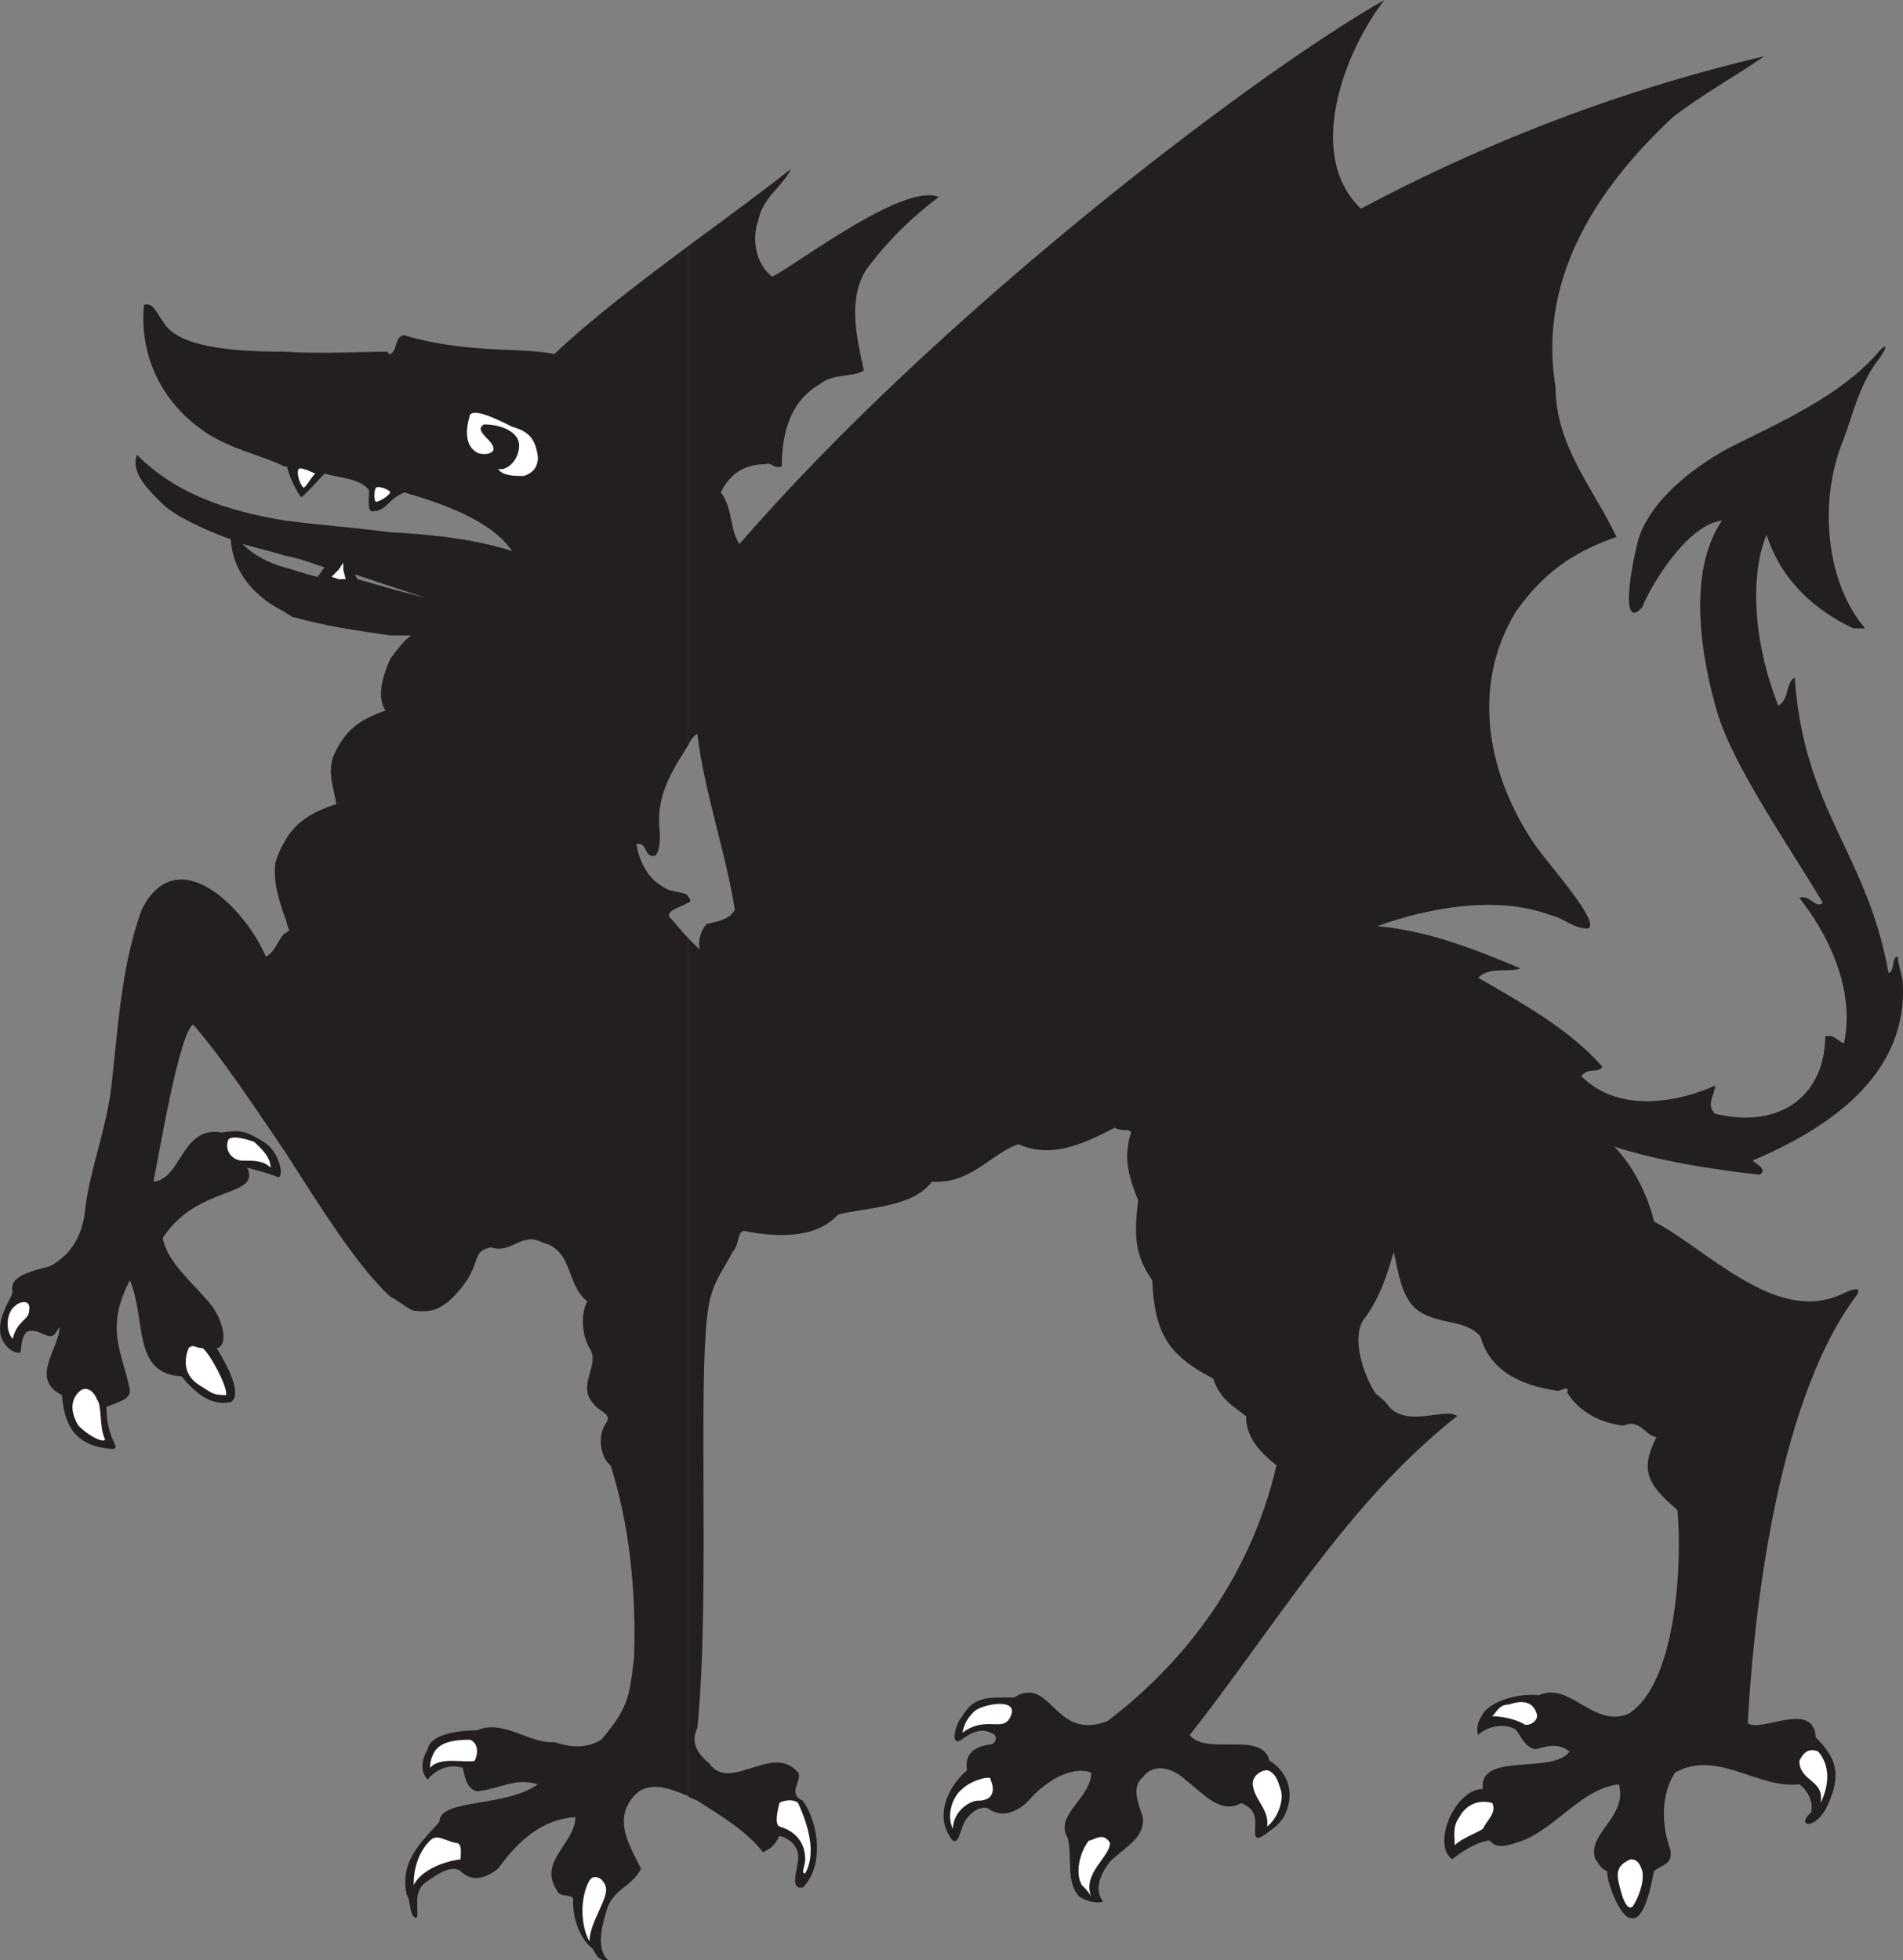 <svg xmlns="http://www.w3.org/2000/svg" width="608.693" height="627"><rect width="100%" height="100%" fill="#808080" stroke="none"/><path fill="#231f20" fill-rule="evenodd" d="M220.054 300v274.5c.75.75 1.5.75 3 1.5 8.25 5.25 15.75 9.75 21 16.5 3-1.5 3.75-2.25 5.25-5.25 3 .75 6 3 6 6.75s-2.25 8.25 0 9.75h1.5c6.75-6.75 5.25-20.25 0-27.75-5.25-2.25 0-6.75-1.5-9-8.25-9.75-21.75 6.75-28.5-3-3.75-3-6-6.75-3.75-11.25 4.5-45-.75-123 4.5-138.75 1.5-5.25 4.5-9 6.75-13.5 2.25-2.25 1.5-6.75 3.75-6.75 11.25 2.25 23.25 2.25 30-5.25 9-2.25 24-2.25 30-10.5 12.75.75 18.75-9 27.75-12 11.25 5.25 23.25-1.5 30.75-5.25 3 1.5 4.5 0 5.25 1.5-3 9 0 15.75 2.25 21.75-1.5 12-.75 18 4.5 25.5.75 17.25 5.25 24 19.5 31.5 2.25 6.75 6.75 9 10.5 12 0 7.5 5.25 12 9.75 15.75-8.25 35.25-28.5 62.25-54 81.75-17.25 6.75-18-15-30-7.5-7.5 0-12.75-.75-16.5 6-2.25 2.25-4.5 11.25.75 6.75 2.25-1.5 5.25-3 8.25-1.5 3 .75 1.5 3.75 0 3.75-6 .75-8.25 3.75-7.5 8.25-6 5.25-9 12.75-6.75 18.75 3.75 9 4.5 0 6-2.25 1.5-3 6-6 8.25-3.75 5.25 3 10.5-.75 13.5-4.5 4.5-4.5 12-9.75 18.75-7.5 0 8.25-12 13.5-7.5 21 1.5 6-.75 14.25 3.75 18.75 2.25 1.5 6 2.25 7.5 1.5-3-3.75-.75-9 2.25-12.75 4.5-4.5 11.25-7.5 10.5-14.25-1.5-4.5-3.75-9.75 0-12.75 3.75-5.25 10.5-2.25 13.5.75 6 4.5 11.25 11.25 18 7.5 1.5.75 3 1.5 3.75 3 2.25 3.75-2.25 12 5.25 6 2.25-1.5 4.5-3.75 5.25-6 3.75-9-2.25-15-5.25-16.5-2.25-9.75-20.25-1.5-25.5-8.25 27.75-35.25 50.25-74.25 85.5-102-3-3-15.75 3.75-21.75-3-1.5-2.25-3-3-4.5-4.5-3.75-6-7.5-17.25-3.75-23.25 5.25-6.75 7.5-14.25 9.75-21.75 1.5 6 2.25 15.75 9 19.5s14.25 2.25 18.75 7.5c3 11.25 13.5 15.75 24 17.25 1.5.75 4.5-2.25 3.75.75 3.75 6 10.5 9.75 18 10.5 5.25-2.25 6.75 3 10.5 3.75-5.25 10.5-3 15 6.75 23.25 1.5 15.75 0 55.5-15.75 65.25-11.25 4.5-18.75-10.5-28.5-6-7.5-.75-15.75 2.25-18 6-1.5 2.25-2.25 4.5-1.5 6.75 3.75-3.75 11.25-3.75 12.75-.75 1.5 2.25 3 5.25 6 5.25 4.5-1.5 7.5-1.5 10.5.75-5.25 7.5-29.25 0-27.75 12-9 0-16.5 18-9.75 22.5 1.5-1.5 8.25-6 12-6 2.25 3 6 1.5 10.5 0 11.25-4.5 18.75-16.5 30.75-18 3 10.5-10.5 15.75-7.5 24 .75.75 1.5 3 3.75 3.75 0 4.5 4.5 15 7.5 15 4.5 1.5 6.75-11.25 7.5-15 3-2.25 6-2.25 5.25-6.75-3-8.25-3-18 1.5-24.75 13.5-7.5 26.25 5.25 39.75 3.75 3 2.25 4.5 6 3.75 9-5.25 4.5 1.5 6 5.25-2.25 4.5-9.75 3-15-3.75-21.75-.75-12-17.25-1.5-21.75-4.5 1.5-29.25 8.25-101.25 34.5-136.5 2.25-3 0-3-4.5-.75-21 9.75-42.75-14.25-60-23.25-1.5-6.75-6-17.25-12.75-24 13.5 4.5 32.25 7.5 46.5 9 3-1.5-1.5-3.75-2.25-4.5 24.75-10.5 50.25-27.75 48-57.75-.75-3.75-1.5-5.25-1.5-7.5-2.25 0-.75 4.5-3 5.25-6.75-38.25-27-51.75-30-94.5-3 1.5-1.5 6.75-5.25 9-8.25-21-9-42-3.75-54.75 4.5 14.25 15 24 27.75 30h3.75c-12.75-15-15-41.25-6.75-60.75 3-8.25 5.25-18 11.25-25.5 3.75-5.25 1.5-4.5-.75-1.5-12 13.5-30.75 21.75-47.25 30-8.25 4.5-23.25 14.25-28.5 27.75-1.5 3.75-7.5 32.25.75 23.25 1.5-4.5 13.5-26.25 25.5-27.75-11.25 16.5-6.75 43.5-1.5 61.5 5.25 17.25 22.5 42 33.75 60.75-2.25 2.25-4.5-3-7.5-1.5 9 11.25 18 29.25 14.25 46.5-2.25-.75-3-3-6-2.25 0 18-13.5 30-35.25 24.75-3-3 0-6 0-9-9.75 4.5-30 9.75-42.75-3 2.25-3 5.25-.75 6.75-3-10.5-12-25.5-20.25-39.75-28.5 3.75-3.75 9.75-1.5 13.5-3-14.25-6-29.25-12-45.75-13.5 16.5-6 38.25-9.75 54.75-3.75 6 1.5 7.5 4.5 12.75 4.5 3.75-2.25-12-19.5-17.25-27-14.25-21-21-49.5-6-74.25 10.5-15 21.75-20.25 32.25-24-7.5-15.75-19.5-29.25-19.5-48-6-36 15-65.25 37.5-86.25 9.75-7.5 19.5-12.75 29.25-19.5-51 12-93.75 30-129 48.75-18-17.25-5.25-50.25 7.5-66.75-43.5 24.75-144 102-206.25 174-3-3.75-2.25-12-6-16.5 3-6 7.5-9 14.25-9 2.25-.75 2.25 1.5 5.25.75 0-11.25 3-21 12-26.25 4.5-3.75 11.25-2.25 14.25-4.5-2.25-10.5-5.25-22.5.75-32.25 6.75-9 14.25-16.5 23.25-23.25-11.25-4.5-43.5 20.25-53.25 25.5-5.25-3.75-6.75-12-4.5-18 1.5-7.5 7.5-10.5 10.5-16.5-10.5 8.25-21.75 16.5-33 24.75V238.5c.75-1.5 1.5-3 3-3.75 2.25 18.75 9 37.5 12 56.25-1.5 3-5.25 3.75-9 4.5-1.5 1.5-3 5.25-2.25 8.25l-3.75-3.75"/><path fill="#231f20" fill-rule="evenodd" d="M220.054 286.5v2.25s.75 0 .75-.75-.75-.75-.75-1.5m0-48V78.75c-15 11.25-30 22.5-42.75 34.5-10.5-2.25-27.75 0-48-6-3 0-2.25 5.25-4.5 6v47.25c1.5-1.5 3-2.25 4.5-3 12.75 3.75 27.75 9 34.5 18.75-12-3.75-24.75-5.25-39-6v17.25l11.25 3.75-11.25-3v15h6.75c-2.25 1.5-4.5 4.5-6.75 7.5v204c3 1.5 5.25 3.75 7.5 4.5 6 .75 8.25-.75 11.25-3 12-11.25 6-15.75 13.5-17.25 6.75 2.25 9.75-5.25 16.5-1.5 9.75 2.25 7.5 13.5 14.25 18.75-2.25 4.5-1.5 11.25.75 15 3.75 5.25-4.5 12 1.5 18 1.5 2.25 6 3 3.75 6-3 4.5-1.5 11.25 1.5 13.5 6 18.75 8.25 40.5 7.5 61.5-1.5 12-1.5 15.75-10.5 26.25-3.75 2.25-8.25 3-15 .75-7.5.75-16.5-7.5-24.75-3.75-6.75 0-15 1.5-15.75 6-2.25 3.75-2.25 7.5 0 9.75 2.25-3 6.75-5.25 11.25-3.75.75 3.75 1.5 6.75 4.5 7.5 7.5-.75 12-4.5 19.5-2.25-10.5 7.5-31.5 4.5-31.5 12-6 6.75-12.75 12.75-10.5 23.25 1.5 2.25.75 6.75 3 7.5 1.5-.75-1.5-8.25 3-11.25 3-2.25 8.25-6 11.25-3.75 3.75 3.75 8.25 2.25 12-.75 6-8.25 13.5-15.75 24.75-16.5 0 8.25-12 14.25-6 23.25.75 3 6 .75 5.25 3.75 0 6 2.25 11.25 5.25 14.25 2.25 1.5 1.5 3.75 4.5 4.5h1.5c-3.75-3-2.25-10.5-.75-15 1.5-7.5 8.25-8.25 11.25-14.25-3.75-7.5-9-15.75-2.25-23.25 4.5-5.25 12-2.25 17.25 0V300c-2.25-2.25-3.75-4.5-6-6.75-.75-2.25 3.75-3 6-4.5v-2.25c-1.5-1.5-5.25-.75-8.25-3-5.25-3-7.5-9-8.25-13.5 3.75-.75 2.25 4.5 6 3.75 1.5-1.5 1.5-4.5 1.5-7.5-1.5-11.25 3.75-19.5 9-27.75m-95.25-78v-47.25s-.75 0-.75-.75c-9 0-21 .75-33 0v36.75h.75c.75 3.75 3.75 9 4.5 9.75.75 0 6-6 7.5-7.5 5.25 1.5 11.25 1.5 14.25 5.25 0 3-.75 7.5 1.5 6.75 2.25 0 3.75-1.5 5.25-3m0 27v-17.25c-11.25-1.5-22.5-2.25-33.75-3.75v11.25c4.5.75 8.25 2.25 12.75 3.75-.75.75-1.5 2.25-2.25 3-3.75-.75-7.5-2.25-10.5-3v14.25c.75.75 1.5.75 2.25 1.5 10.5 3 21 4.5 31.5 6v-15l-10.5-3-.75-1.5 11.25 3.75m0 227.25v-204c-2.25 5.25-4.5 12-1.5 16.5-8.25 3-12.75 6-16.5 14.25-2.25 5.25 0 10.5.75 15.75-7.5 2.25-13.5 6-16.5 12v24c.75 1.5.75 3 1.5 4.5-.75 0-.75.75-1.5.75v69.75c12 18.75 23.25 36.75 33.75 46.5m-33.75-265.5V112.5c-17.25 0-34.5-1.5-39-9.75-2.25-3-3-6-6-5.25-1.5 15.75 5.25 30 17.25 39 8.25 6.75 20.25 9 27.75 12.75"/><path fill="#231f20" fill-rule="evenodd" d="M91.054 177.75V166.5c-18-3-34.5-8.25-47.25-21-2.25 6 4.5 12 8.25 15.75 4.5 4.5 17.25 9.75 21.75 11.25.75 11.25 8.25 18.75 17.25 23.25V181.5c-5.25-1.5-9.75-3.75-13.5-7.5 5.25 1.5 9 2.25 13.5 3.75m0 115.5v-24c-1.5 2.25-2.25 4.5-3 6.75-.75 6.75 1.5 12.75 3 17.25m0 75V298.5c-2.25 2.25-3 6-6 7.5-6.75-15.75-28.5-37.5-39.75-15-6.75 18.75-7.5 38.25-9.75 57-1.5 12.75-6.75 26.25-8.25 38.25-.75 9-4.5 15-11.25 18.75-5.25 1.5-13.5 3-12 8.25-.75 3-5.25 8.25-3.75 14.25.75 2.25 3 5.25 6 5.25.75 0 0-4.5 2.25-6.75 3.75-1.5 6.75 3 9 .75l1.5-2.25c0 6.75-9.75 16.5.75 21.75.75 8.25 3 16.5 16.5 17.25 2.25-.75-2.25-3-2.25-13.5 3.75-1.5 7.5-2.25 7.5-5.25-2.25-12-8.25-19.5 0-35.25 5.25 12.75.75 30 16.5 30.75 3.75 4.5 9 9.75 15.75 8.25 3.75-2.25-.75-11.25-4.5-17.25 3.75-.75 2.25-8.25-1.5-13.5-5.25-6.75-14.25-13.5-15.75-21.75 11.25-17.25 31.5-12.75 27-22.5 5.25 1.5 6 1.5 9.75 3 2.25.75.75-8.25-4.5-11.25-6-3.75-7.5-3.75-13.5-3-12.75-2.25-12.75 15-21.75 15.75 1.5-6.75 8.25-48 12.75-50.25 9.75 11.25 19.5 26.25 29.25 40.5"/><path fill="#fff" fill-rule="evenodd" d="M582.304 576.75c2.25-4.5 3.75-11.25-.75-16.5-3.75-1.5-5.25 1.5-6 3 0 6.75 8.25 6 6.75 13.5m-60 33c1.5-2.25 3.75-7.5 3-11.25-.75-2.25-1.5-3.75-3.75-3.75-5.25 2.25-4.5 5.25-3 10.5.75 3 2.25 6 3.75 4.5m-57-19.5c2.25-2.25 6.75-3.75 9-5.25 1.5-3 4.5-5.25 3-8.25-5.25-1.5-9 1.5-10.5 4.5-2.25 3-1.5 6-1.5 9m21.75-39c1.5 1.5 5.25-.75 4.5-3-1.5-5.25-6.75-3.75-9-3-3 0-3.75 2.25-5.25 3.75 3 0 6.75.75 9.75 2.25m-81.75 33c3-2.25 5.25-7.5 4.5-11.25-.75-2.25-1.5-6-4.5-6.75-2.25 0-5.25 2.25-4.5 5.25.75 4.5 5.25 7.5 4.5 12.75m-56.25 22.5c-3-7.5 6-12.75 6-17.25-2.25-3.75-5.25-.75-6.75-.75-3 3.75-4.5 10.5-2.25 14.25 1.5 1.5 2.25 2.25 3 3.75M304.804 585c0-4.5 3.75-8.25 7.5-9 1.5 0 2.25 0 3.75-.75 2.25-1.5 1.5-4.5.75-6 .75-1.5-6 0-9 3-3 2.25-5.25 8.25-3 12.75m3-30.75c8.25-6 13.5.75 15.75-6 1.5-5.25-9.75-3-12-.75s-3 3.75-3.75 6.75M188.554 621c0-6 6-13.5 5.25-17.25-.75-3-3.75-4.5-5.25-2.25-3 5.25-3 14.25 0 19.5m-56.25-18c2.25-4.5 9-7.5 15-8.25 0-1.5.75-5.25-1.5-5.25-3.75-.75-6-3-8.25-.75-3.75 3.75-5.25 9-5.25 14.25m125.25-3.75c3.75-6.75.75-15.75-2.25-22.5-1.5-1.5-5.25-.75-6 0-.75 3-1.5 6.75 0 7.5 5.25 1.5 8.25 5.25 8.25 10.5 0 2.25-1.5 4.5 0 4.5m-120-33.75c3-3.75 11.25-1.5 14.25-2.25 1.5-3 .75-6-1.5-6.75-5.25 0-10.5.75-12 5.25-.75 1.5-.75 3.75-.75 3.75M33.304 459.75c-1.5-3.75-.75-10.5-2.25-12-.75-2.25-3-4.5-5.25-3-3.75 3-3 7.5-.75 11.25 4.5 4.5 9.75 6 8.25 3.75m39-13.5c.75-2.25-5.25-13.5-7.5-15-2.25 0-3-1.5-4.5 0-2.25 6 0 9.75 3.75 12s3.75 3 8.25 3m-68.25-18c1.5-6 5.25-6 5.25-9 .75-3.75-3-3-4.5-1.5-3 2.25-3 8.25-.75 10.5m82.5-54.75c0-3.75-3.75-6.75-5.25-8.25-2.25-.75-6.75-2.25-8.25-.75-1.5 3.75 1.5 6.75 4.5 6.75 3.75 0 6.75 0 9 2.25m23.25-193.5v2.25l.75 3h-2.25l-2.25-.75 2.25-2.25 1.5-2.25m10.5-19.5c.75 0 3.75-1.5 4.5-3 0-.75-3.75-2.25-4.5-1.5s-.75 4.5 0 4.5m-23.25-4.5c.75 0 2.25-3 3.75-4.5 0 0-4.5-2.25-5.25-1.5s0 4.5 1.5 6m70.5-3.75c2.25-.75 4.5-2.25 4.5-6-.75-6-3-8.25-8.25-9.75-4.5-2.25-12-6-13.5-3.75-1.5 5.25-1.5 9.75 2.25 12 1.5.75 4.5.75 5.25-.75.75-3-6.75-6-3-8.25 5.25 0 11.25 2.25 11.25 6.75s-3.75 8.25-6.75 7.5c1.5 2.25 5.25 2.25 8.25 2.25"/></svg>
